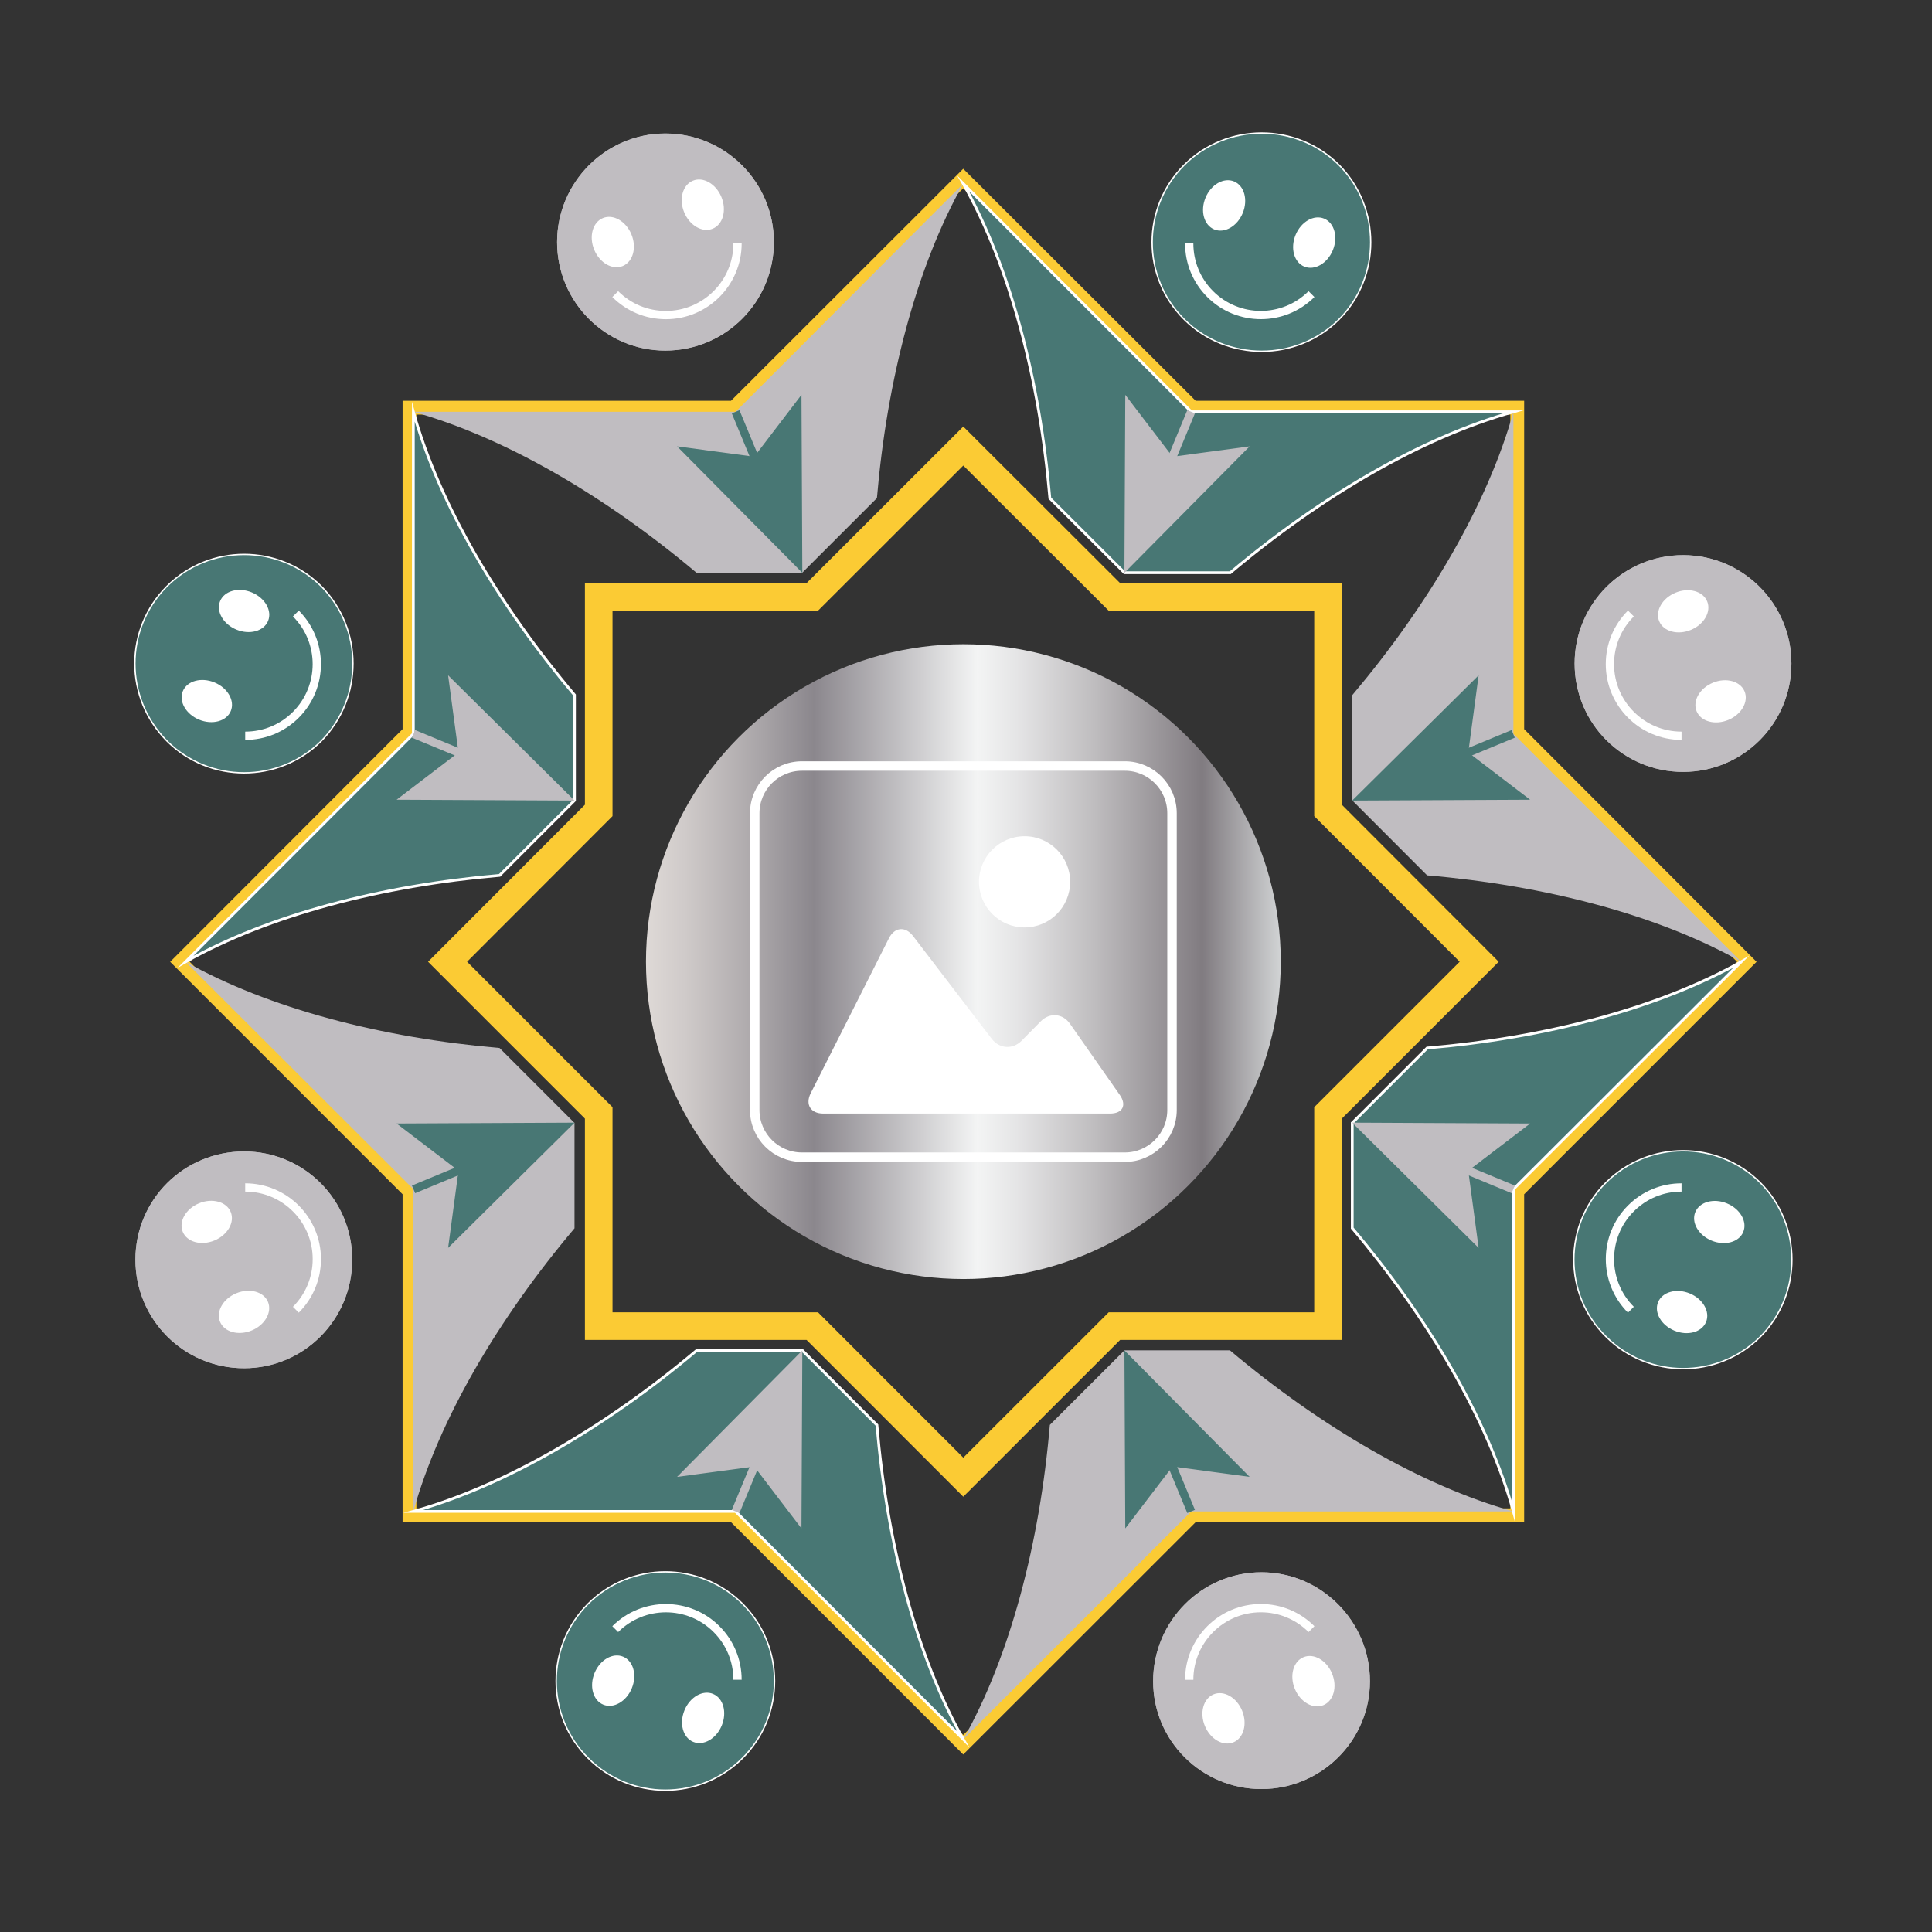 <?xml version="1.0" encoding="utf-8"?>
<!-- Generator: Adobe Illustrator 15.0.0, SVG Export Plug-In . SVG Version: 6.00 Build 0)  -->
<!DOCTYPE svg PUBLIC "-//W3C//DTD SVG 1.1//EN" "http://www.w3.org/Graphics/SVG/1.1/DTD/svg11.dtd">
<svg version="1.1" id="Layer_1" xmlns="http://www.w3.org/2000/svg" xmlns:xlink="http://www.w3.org/1999/xlink" x="0px" y="0px"
	 width="350px" height="350px" viewBox="0 0 350 350" enable-background="new 0 0 350 350" xml:space="preserve">
<rect x="0" y="0" width="350" height="350" fill="#333333" stroke="none"/>
<polygon fill="none" stroke="#FBCB34" stroke-width="5" stroke-miterlimit="10" points="240.584,146.817 240.584,108.137 
	201.887,108.137 174.508,80.807 147.151,108.137 108.463,108.137 108.463,146.817 81.083,174.229 108.463,201.611 108.463,240.24 
	147.154,240.24 174.508,267.605 201.885,240.24 240.584,240.24 240.584,201.611 267.965,174.229 "/>
<linearGradient id="SVGID_1_" gradientUnits="userSpaceOnUse" x1="117.023" y1="174.205" x2="232.023" y2="174.205">
	<stop  offset="0" style="stop-color:#E5E2DF"/>
	<stop  offset="0" style="stop-color:#DED9D6"/>
	<stop  offset="0.063" style="stop-color:#CFCAC9"/>
	<stop  offset="0.183" style="stop-color:#A8A4A7"/>
	<stop  offset="0.264" style="stop-color:#8B878D"/>
	<stop  offset="0.522" style="stop-color:#F3F4F4"/>
	<stop  offset="0.584" style="stop-color:#E5E5E6"/>
	<stop  offset="0.703" style="stop-color:#C0BEC0"/>
	<stop  offset="0.865" style="stop-color:#858085"/>
	<stop  offset="0.876" style="stop-color:#807B80"/>
	<stop  offset="1" style="stop-color:#D1D3D4"/>
	<stop  offset="1" style="stop-color:#A7A9AC"/>
</linearGradient>
<circle fill="url(#SVGID_1_)" cx="174.524" cy="174.205" r="57.5"/>
<g>
	<path fill="#FBCB34" d="M174.499,34.106l41.069,40.996h58.047v58.021l41.069,41.117l-41.069,41.074v57.942h-58.049l-41.067,41.048
		l-41.028-41.048H75.433v-57.942L34.363,174.24l41.069-41.117V75.103h58.032L174.499,34.106 M174.498,30.573l-1.766,1.765
		L132.43,72.603H75.433h-2.5v2.5v56.986l-40.338,40.385l-1.766,1.768l1.766,1.767l40.337,40.342v56.907v2.5h2.5h57.002
		l40.296,40.315l1.767,1.768l1.769-1.767l40.335-40.316h57.014h2.5v-2.5V216.35l40.337-40.342l1.767-1.767l-1.766-1.768
		l-40.338-40.385V75.103v-2.5h-2.5h-57.013l-40.337-40.266L174.498,30.573L174.498,30.573z"/>
</g>
<path fill="#C0BDC1" d="M44.219,208.594c10.836,0,19.585,8.752,19.585,19.605c0,10.851-8.749,19.669-19.585,19.669
	c-10.919,0-19.688-8.818-19.688-19.669C24.531,217.346,33.3,208.594,44.219,208.594z"/>
<path fill="#C0BDC1" d="M208.902,304.572c0-10.852,8.77-19.74,19.619-19.74c10.818,0,19.656,8.889,19.656,19.74
	c0,10.779-8.838,19.529-19.656,19.529C217.672,324.102,208.902,315.352,208.902,304.572z"/>
<path fill="#C0BDC1" d="M304.913,139.836c-10.851,0-19.654-8.754-19.654-19.637c0-10.815,8.804-19.634,19.654-19.634
	c10.835,0,19.618,8.818,19.618,19.634C324.531,131.082,315.748,139.836,304.913,139.836z"/>
<path fill="#C0BDC1" d="M140.195,43.857c0,10.818-8.751,19.656-19.672,19.656c-10.834,0-19.601-8.838-19.601-19.656
	c0-10.798,8.767-19.669,19.601-19.669C131.444,24.188,140.195,33.06,140.195,43.857z"/>
<path fill="#C0BDC1" d="M104.076,203.43l-13.578-13.576c-21.27-1.822-41.773-7.137-56.878-15.619l41.261,41.198v58.376
	c4.662-16.699,15.42-34.964,29.195-51.291V203.43z"/>
<path fill="#C0BDC1" d="M203.703,244.629l-13.512,13.502c-1.819,21.295-7.157,41.83-15.684,56.963l41.305-41.285h58.355
	c-16.721-4.668-35.006-15.412-51.354-29.18H203.703z"/>
<path fill="#C0BDC1" d="M244.974,145.003l13.561,13.577c21.299,1.818,41.815,7.145,56.903,15.654l-41.27-41.289V74.604
	c-4.662,16.712-15.414,34.991-29.194,51.332V145.003z"/>
<path fill="#C0BDC1" d="M145.337,103.75l13.527-13.516c1.812-21.305,7.127-41.84,15.644-56.968l-41.254,41.338H74.881
	c16.69,4.656,34.953,15.39,51.285,29.146H145.337z"/>
<path fill="#487774" stroke="#FFFFFF" stroke-width="0.5" stroke-miterlimit="10" d="M106.641,290.619
	c7.684-7.648,20.094-7.648,27.783,0c7.685,7.701,7.685,20.152,0,27.801c-7.689,7.682-20.1,7.682-27.783,0
	C98.96,310.771,98.96,298.32,106.641,290.619z"/>
<path fill="#487774" stroke="#FFFFFF" stroke-width="0.5" stroke-miterlimit="10" d="M291.014,242.045
	c-7.699-7.611-7.699-20.066,0-27.713c7.701-7.65,20.085-7.65,27.784,0c7.595,7.646,7.595,20.102,0,27.767
	C311.099,249.729,298.715,249.729,291.014,242.045z"/>
<path fill="#487774" stroke="#FFFFFF" stroke-width="0.5" stroke-miterlimit="10" d="M242.492,57.777
	c-7.666,7.648-20.172,7.648-27.87,0c-7.698-7.65-7.698-20.12,0-27.801c7.698-7.665,20.204-7.665,27.87,0
	C250.09,37.657,250.09,50.127,242.492,57.777z"/>
<path fill="#487774" stroke="#FFFFFF" stroke-width="0.5" stroke-miterlimit="10" d="M58.111,106.297
	c7.604,7.703,7.604,20.103,0,27.854c-7.689,7.65-20.091,7.65-27.777,0c-7.7-7.751-7.7-20.15,0-27.854
	C38.021,98.65,50.422,98.65,58.111,106.297z"/>
<path fill="#487774" stroke="#FFFFFF" stroke-width="0.5" stroke-miterlimit="10" d="M145.337,244.629h-19.109
	c-16.348,13.768-34.636,24.512-51.347,29.18h58.373l41.254,41.285c-8.519-15.125-13.834-35.647-15.645-56.932L145.337,244.629z"/>
<path fill="#487774" stroke="#FFFFFF" stroke-width="0.5" stroke-miterlimit="10" d="M258.541,189.858l-13.567,13.571v19.057
	c13.78,16.334,24.532,34.61,29.194,51.322v-58.376l41.27-41.198C300.352,182.727,279.837,188.042,258.541,189.858z"/>
<path fill="#487774" stroke="#FFFFFF" stroke-width="0.5" stroke-miterlimit="10" d="M203.703,103.75h19.174
	c16.327-13.756,34.594-24.489,51.291-29.146h-58.355l-41.305-41.338c8.523,15.138,13.86,35.684,15.684,56.995L203.703,103.75z"/>
<path fill="#487774" stroke="#FFFFFF" stroke-width="0.5" stroke-miterlimit="10" d="M104.076,145.003v-19.098
	c-13.775-16.333-24.533-34.598-29.195-51.301v58.341L33.62,174.234c15.108-8.5,35.616-13.823,56.888-15.65L104.076,145.003z"/>
<g>
	<path fill="none" stroke="#FFFFFF" stroke-width="1.716" stroke-miterlimit="10" d="M203.776,138.773h-58.501
		c-4.715,0-8.55,3.834-8.55,8.555v26.877v26.889c0,4.714,3.835,8.543,8.55,8.543h58.501c4.715,0,8.546-3.829,8.546-8.543v-26.889
		v-26.877C212.322,142.607,208.491,138.773,203.776,138.773z"/>
	<circle fill="#FFFFFF" cx="185.611" cy="159.753" r="8.259"/>
	<path fill="#FFFFFF" d="M201.096,201.733h-26.572h-25.387c-2.282,0-3.299-1.65-2.27-3.686l14.173-28.071
		c1.026-2.036,2.983-2.218,4.37-0.406l14.251,18.623c1.386,1.811,3.809,1.967,5.411,0.344l3.486-3.531
		c1.604-1.623,3.964-1.422,5.271,0.445l9.028,12.896C204.162,200.218,203.375,201.733,201.096,201.733z"/>
</g>
<path fill="#C0BDC1" d="M44.219,208.594c10.836,0,19.585,8.752,19.585,19.605c0,10.851-8.749,19.669-19.585,19.669
	c-10.919,0-19.688-8.818-19.688-19.669C24.531,217.346,33.3,208.594,44.219,208.594z"/>
<path fill="#C0BDC1" d="M208.902,304.572c0-10.852,8.77-19.74,19.619-19.74c10.818,0,19.656,8.889,19.656,19.74
	c0,10.779-8.838,19.529-19.656,19.529C217.672,324.102,208.902,315.352,208.902,304.572z"/>
<path fill="#C0BDC1" d="M304.913,139.836c-10.851,0-19.654-8.754-19.654-19.637c0-10.815,8.804-19.634,19.654-19.634
	c10.835,0,19.618,8.818,19.618,19.634C324.531,131.082,315.748,139.836,304.913,139.836z"/>
<path fill="#C0BDC1" d="M140.195,43.857c0,10.818-8.751,19.656-19.672,19.656c-10.834,0-19.601-8.838-19.601-19.656
	c0-10.798,8.767-19.669,19.601-19.669C131.444,24.188,140.195,33.06,140.195,43.857z"/>
<path fill="#487774" d="M106.641,290.619c7.684-7.648,20.094-7.648,27.783,0c7.685,7.701,7.685,20.152,0,27.801
	c-7.689,7.682-20.1,7.682-27.783,0C98.96,310.771,98.96,298.32,106.641,290.619z"/>
<path fill="#487774" d="M291.014,242.045c-7.699-7.611-7.699-20.066,0-27.713c7.701-7.65,20.085-7.65,27.784,0
	c7.595,7.646,7.595,20.102,0,27.767C311.099,249.729,298.715,249.729,291.014,242.045z"/>
<path fill="#487774" d="M242.492,57.777c-7.666,7.648-20.172,7.648-27.87,0c-7.698-7.65-7.698-20.12,0-27.801
	c7.698-7.665,20.204-7.665,27.87,0C250.09,37.657,250.09,50.127,242.492,57.777z"/>
<path fill="#487774" d="M58.111,106.297c7.604,7.703,7.604,20.103,0,27.854c-7.689,7.65-20.091,7.65-27.777,0
	c-7.7-7.751-7.7-20.15,0-27.854C38.021,98.65,50.422,98.65,58.111,106.297z"/>
<g>
	<g>
		<path fill="#FFFFFF" d="M228.414,57.821c-3.516,0-7.03-1.338-9.706-4.013c-2.592-2.593-4.02-6.04-4.02-9.705h1.5
			c0,3.265,1.271,6.335,3.58,8.645c4.767,4.766,12.522,4.766,17.29,0l1.061,1.061C235.443,56.483,231.929,57.821,228.414,57.821z"/>
	</g>
	<g>
		<path fill="#FFFFFF" d="M120.633,57.828c-3.666,0-7.112-1.428-9.705-4.02l1.061-1.061c2.31,2.309,5.379,3.58,8.645,3.58
			c6.741,0,12.226-5.484,12.226-12.225h1.5C134.358,51.671,128.201,57.828,120.633,57.828z"/>
	</g>
	<g>
		<path fill="#FFFFFF" d="M44.421,134.041v-1.5c3.266,0,6.336-1.271,8.645-3.581c4.767-4.767,4.767-12.522,0-17.289l1.061-1.061
			c5.352,5.352,5.352,14.059,0,19.41C51.534,132.613,48.088,134.041,44.421,134.041z"/>
	</g>
	<g>
		<path fill="#FFFFFF" d="M54.127,237.801l-1.061-1.061c2.309-2.309,3.58-5.379,3.58-8.645c0-6.741-5.484-12.225-12.226-12.225v-1.5
			c7.568,0,13.726,6.156,13.726,13.725C58.146,231.762,56.719,235.209,54.127,237.801z"/>
	</g>
	<g>
		<path fill="#FFFFFF" d="M134.358,304.308h-1.5c0-3.266-1.271-6.335-3.58-8.645c-4.767-4.767-12.522-4.766-17.289,0.001
			l-1.061-1.061c5.351-5.352,14.059-5.352,19.41-0.001C132.931,297.195,134.358,300.642,134.358,304.308z"/>
	</g>
	<g>
		<path fill="#FFFFFF" d="M216.188,304.309h-1.5c0-7.568,6.157-13.726,13.726-13.727c3.666,0,7.112,1.428,9.705,4.021l-1.061,1.061
			c-2.31-2.309-5.379-3.581-8.645-3.581C221.673,292.083,216.188,297.567,216.188,304.309z"/>
	</g>
	<g>
		<path fill="#FFFFFF" d="M294.921,237.801c-5.351-5.351-5.351-14.059-0.001-19.41c2.593-2.593,6.039-4.021,9.706-4.021v1.5
			c-3.266,0-6.336,1.271-8.645,3.581c-4.767,4.767-4.766,12.523,0,17.289L294.921,237.801z"/>
	</g>
	<g>
		<path fill="#FFFFFF" d="M304.626,134.04c-7.567,0-13.725-6.157-13.726-13.725c0-3.666,1.428-7.112,4.021-9.705l1.061,1.061
			c-2.31,2.31-3.581,5.379-3.581,8.645c0.001,6.741,5.486,12.225,12.226,12.225V134.04z"/>
	</g>
</g>
<ellipse transform="matrix(0.924 0.383 -0.383 0.924 31.076 -82.021)" fill="#FFFFFF" cx="221.756" cy="37.122" rx="3.646" ry="4.701"/>
<ellipse transform="matrix(0.924 0.383 -0.383 0.924 34.917 -87.77)" fill="#FFFFFF" cx="238.059" cy="43.874" rx="3.646" ry="4.702"/>
<ellipse transform="matrix(0.924 -0.383 0.383 0.924 -8.341 45.818)" fill="#FFFFFF" cx="110.989" cy="43.874" rx="3.646" ry="4.701"/>
<ellipse transform="matrix(0.924 -0.383 0.383 0.924 -4.516 51.534)" fill="#FFFFFF" cx="127.292" cy="37.121" rx="3.646" ry="4.702"/>
<ellipse transform="matrix(0.383 -0.924 0.924 0.383 -94.195 112.967)" fill="#FFFFFF" cx="37.439" cy="126.973" rx="3.646" ry="4.701"/>
<ellipse transform="matrix(0.383 -0.924 0.924 0.383 -74.965 109.136)" fill="#FFFFFF" cx="44.192" cy="110.67" rx="3.646" ry="4.701"/>
<ellipse transform="matrix(-0.383 -0.924 0.924 -0.383 -158.541 369.546)" fill="#FFFFFF" cx="44.192" cy="237.74" rx="3.647" ry="4.701"/>
<ellipse transform="matrix(-0.383 -0.924 0.924 -0.383 -152.818 340.76)" fill="#FFFFFF" cx="37.439" cy="221.437" rx="3.646" ry="4.701"/>
<ellipse transform="matrix(-0.924 -0.383 0.383 -0.924 125.77 647.597)" fill="#FFFFFF" cx="127.291" cy="311.29" rx="3.647" ry="4.701"/>
<ellipse transform="matrix(-0.924 -0.383 0.383 -0.924 96.997 628.366)" fill="#FFFFFF" cx="110.988" cy="304.537" rx="3.646" ry="4.701"/>
<ellipse transform="matrix(-0.924 0.383 -0.383 -0.924 574.544 494.778)" fill="#FFFFFF" cx="238.058" cy="304.537" rx="3.646" ry="4.702"/>
<ellipse transform="matrix(-0.924 0.383 -0.383 -0.924 545.774 513.992)" fill="#FFFFFF" cx="221.755" cy="311.29" rx="3.646" ry="4.701"/>
<ellipse transform="matrix(-0.383 0.924 -0.924 -0.383 635.42 18.264)" fill="#FFFFFF" cx="311.608" cy="221.438" rx="3.646" ry="4.701"/>
<ellipse transform="matrix(-0.383 0.924 -0.924 -0.383 641.156 47.061)" fill="#FFFFFF" cx="304.855" cy="237.741" rx="3.646" ry="4.701"/>
<ellipse transform="matrix(0.383 0.924 -0.924 0.383 290.425 -213.33)" fill="#FFFFFF" cx="304.855" cy="110.67" rx="3.646" ry="4.702"/>
<ellipse transform="matrix(0.383 0.924 -0.924 0.383 309.679 -209.505)" fill="#FFFFFF" cx="311.608" cy="126.974" rx="3.646" ry="4.701"/>
<g>
	<g>
		<line fill="none" stroke="#C0BDC1" stroke-width="1.5" stroke-miterlimit="10" x1="211.804" y1="84.202" x2="215.781" y2="74.6"/>
		<g>
			<polygon fill="#C0BDC1" points="203.698,103.771 226.389,80.863 212.41,82.739 203.855,71.53 			"/>
		</g>
	</g>
</g>
<g>
	<g>
		
			<line fill="none" stroke="#487774" stroke-width="1.5" stroke-miterlimit="10" x1="137.243" y1="84.202" x2="133.266" y2="74.601"/>
		<g>
			<polygon fill="#487774" points="145.349,103.771 145.194,71.528 136.637,82.739 122.661,80.862 			"/>
		</g>
	</g>
</g>
<g>
	<g>
		
			<line fill="none" stroke="#C0BDC1" stroke-width="1.5" stroke-miterlimit="10" x1="84.52" y1="136.925" x2="74.918" y2="132.948"/>
		<g>
			<polygon fill="#C0BDC1" points="104.089,145.031 81.181,122.341 83.057,136.319 71.847,144.874 			"/>
		</g>
	</g>
</g>
<g>
	<g>
		
			<line fill="none" stroke="#487774" stroke-width="1.5" stroke-miterlimit="10" x1="84.521" y1="211.486" x2="74.919" y2="215.464"/>
		<g>
			<polygon fill="#487774" points="104.09,203.381 71.847,203.535 83.058,212.093 81.181,226.068 			"/>
		</g>
	</g>
</g>
<g>
	<g>
		
			<line fill="none" stroke="#C0BDC1" stroke-width="1.5" stroke-miterlimit="10" x1="137.244" y1="264.21" x2="133.267" y2="273.811"/>
		<g>
			<polygon fill="#C0BDC1" points="145.35,244.641 122.659,267.549 136.638,265.673 145.192,276.883 			"/>
		</g>
	</g>
</g>
<g>
	<g>
		
			<line fill="none" stroke="#487774" stroke-width="1.5" stroke-miterlimit="10" x1="211.805" y1="264.209" x2="215.782" y2="273.811"/>
		<g>
			<polygon fill="#487774" points="203.699,244.64 203.854,276.883 212.411,265.672 226.387,267.549 			"/>
		</g>
	</g>
</g>
<g>
	<g>
		
			<line fill="none" stroke="#C0BDC1" stroke-width="1.5" stroke-miterlimit="10" x1="264.527" y1="211.486" x2="274.129" y2="215.463"/>
		<g>
			<polygon fill="#C0BDC1" points="244.958,203.38 267.866,226.07 265.99,212.092 277.199,203.537 			"/>
		</g>
	</g>
</g>
<g>
	<g>
		
			<line fill="none" stroke="#487774" stroke-width="1.5" stroke-miterlimit="10" x1="264.527" y1="136.924" x2="274.129" y2="132.947"/>
		<g>
			<polygon fill="#487774" points="244.958,145.03 277.201,144.876 265.99,136.318 267.867,122.343 			"/>
		</g>
	</g>
</g>
</svg>
